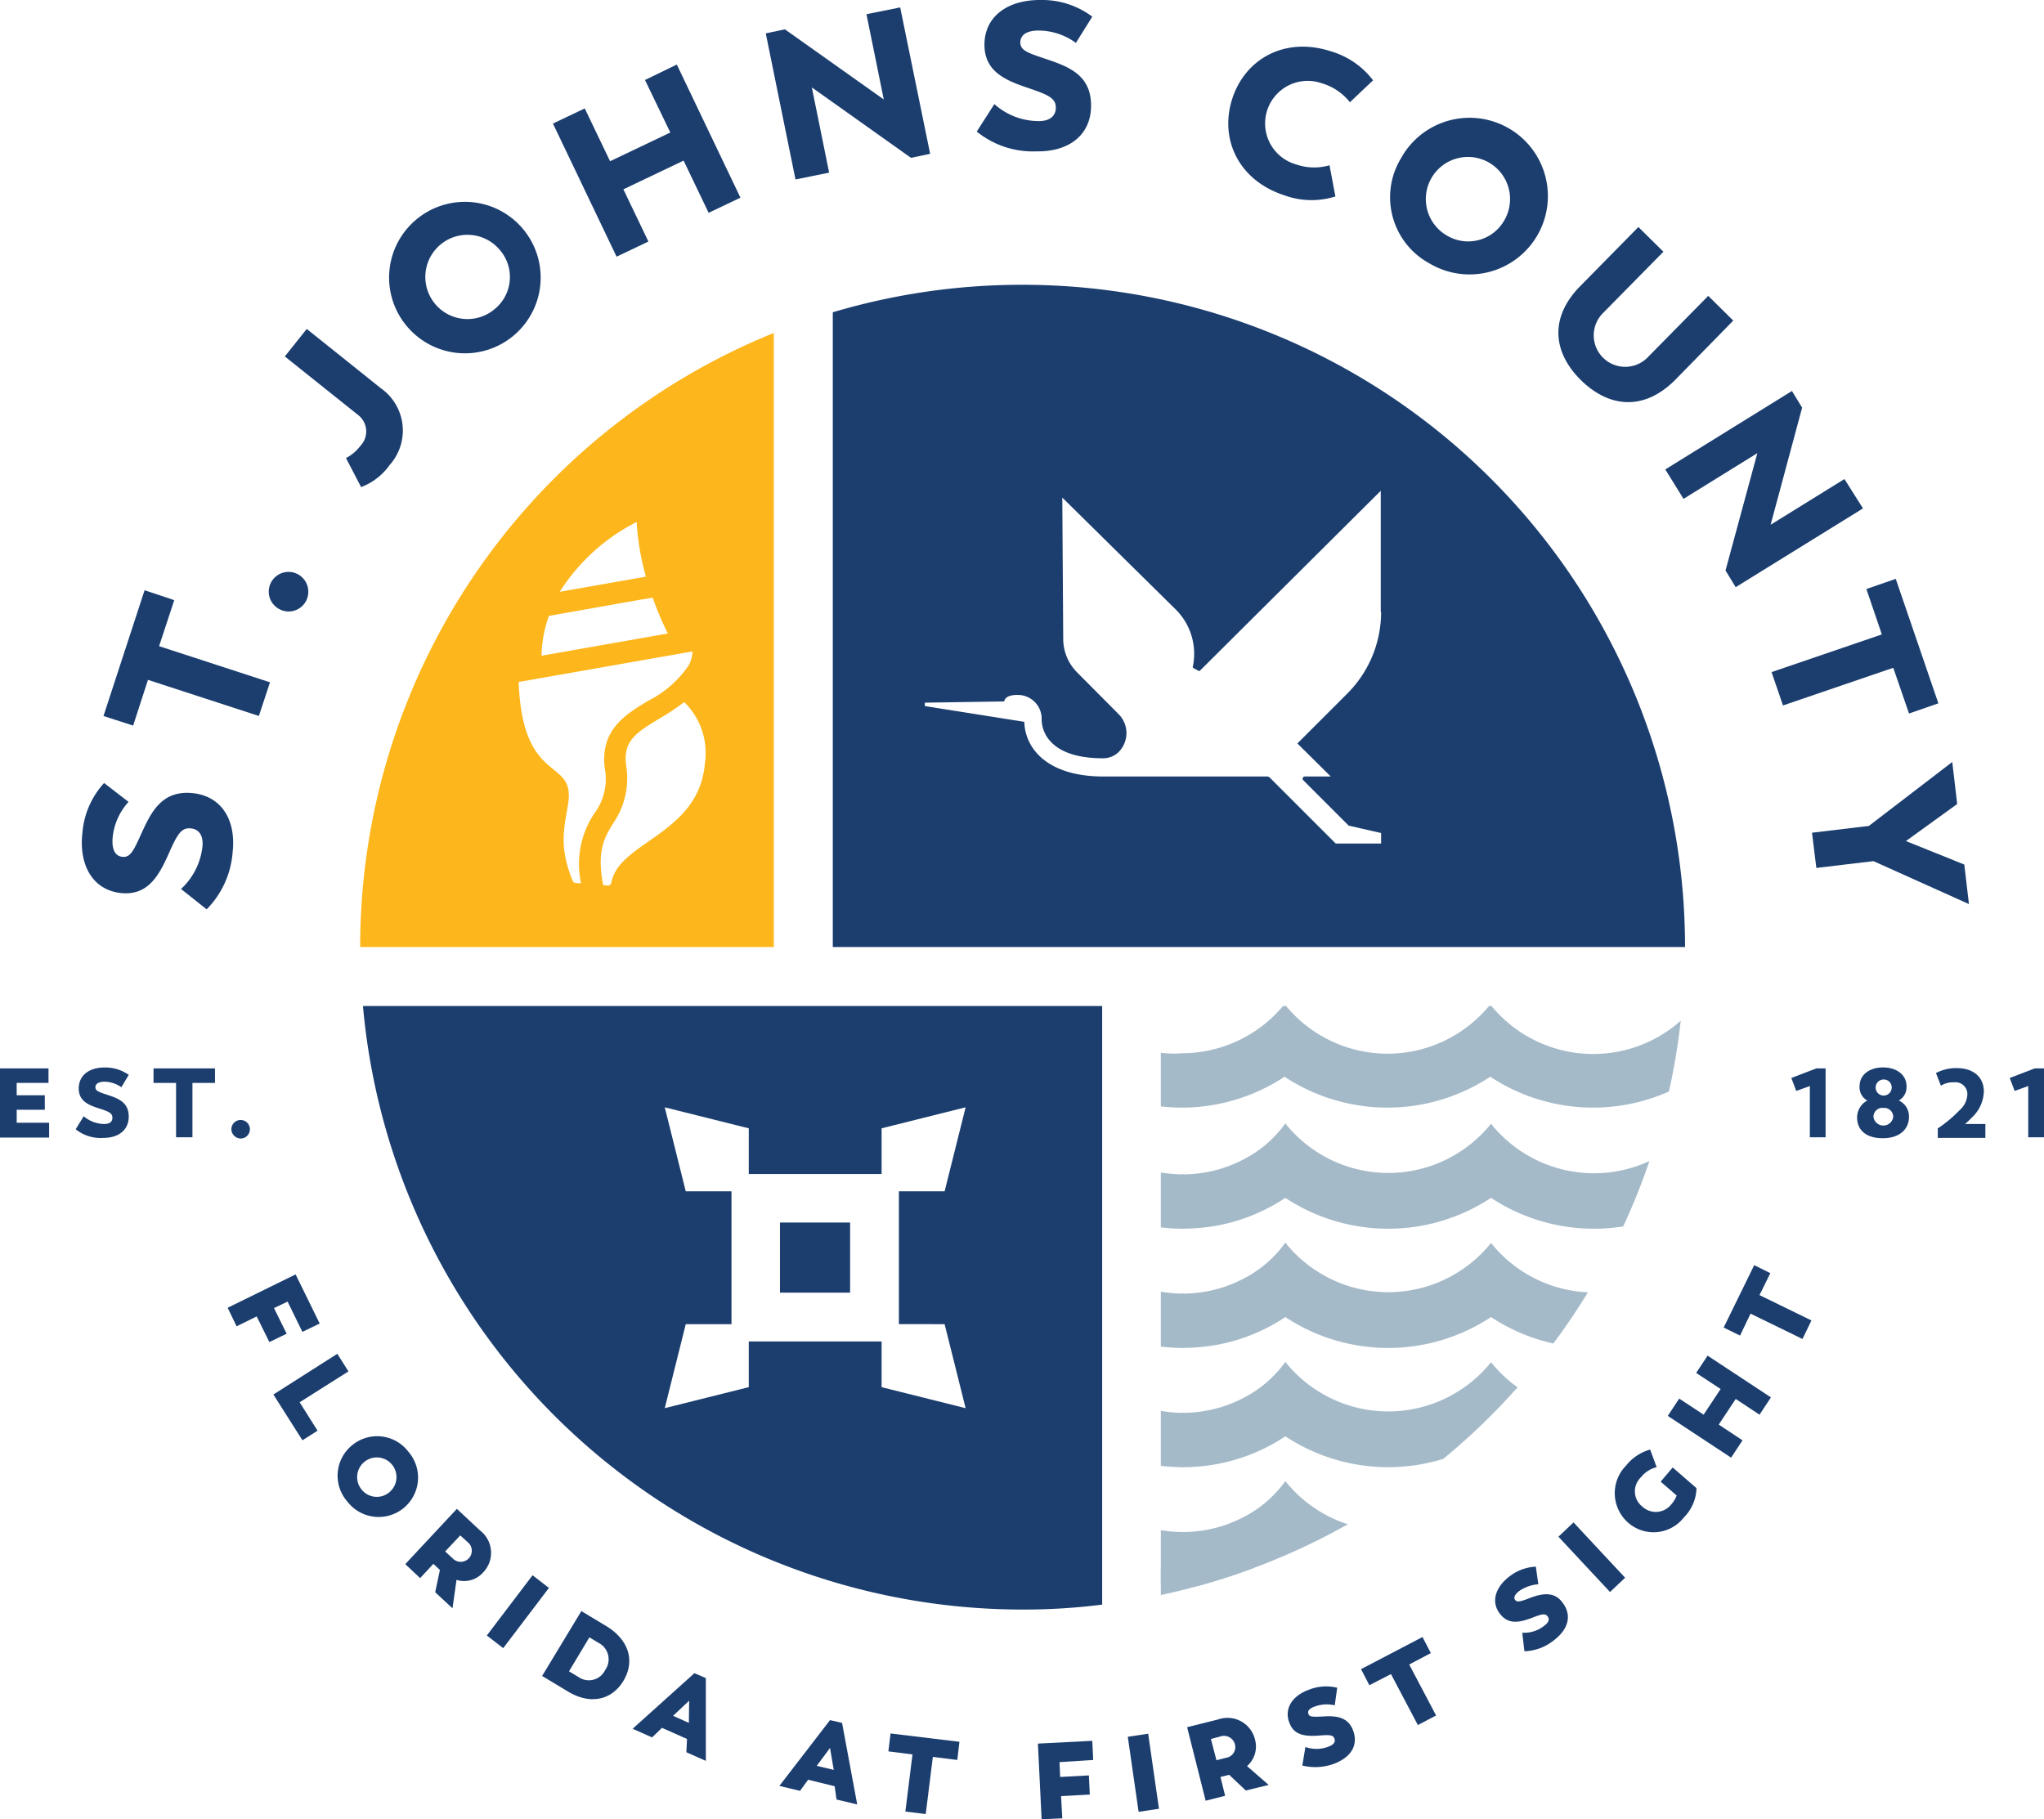 <?xml version="1.0" encoding="UTF-8"?> <svg xmlns="http://www.w3.org/2000/svg" xmlns:xlink="http://www.w3.org/1999/xlink" width="200.725" height="178.672" viewBox="0 0 200.725 178.672"><defs><clipPath id="clip-path"><path id="Path_24291" data-name="Path 24291" d="M405,385.8h51.2A65.02,65.02,0,0,1,405,443.648Z" transform="translate(-405 -385.8)"></path></clipPath></defs><g id="NEW_Primary_Circle_FullColor" transform="translate(-29.2 -60.099)"><g id="Group_1794" data-name="Group 1794" transform="translate(29.2 60.099)"><g id="Group_1785" data-name="Group 1785" transform="translate(8.036 0)"><g id="Group_1784" data-name="Group 1784"><g id="Group_1783" data-name="Group 1783"><path id="Path_24245" data-name="Path 24245" d="M67.948,326.007l-2.518-2a6.627,6.627,0,0,0,2.093-4.065c.121-.94-.152-1.759-1.092-1.881-.971-.121-1.365.576-2.214,2.487-.971,2.184-2.063,4.156-4.732,3.853s-4.126-2.669-3.731-5.976a8.192,8.192,0,0,1,2.123-4.823l2.4,1.85a6.092,6.092,0,0,0-1.547,3.367c-.121,1.062.091,1.941.94,2.032s1.153-.728,2-2.578c.94-2.032,2.032-4,4.975-3.67,2.669.3,4.217,2.518,3.853,5.794A8.925,8.925,0,0,1,67.948,326.007Z" transform="translate(-55.69 -236.701)" fill="#1b3e6f"></path><path id="Path_24246" data-name="Path 24246" d="M69.647,252.171l-1.486,4.52,10.89,3.549-1.092,3.306L67.068,260l-1.456,4.49-2.912-.94L66.735,251.2Z" transform="translate(-60.573 -193.23)" fill="#1b3e6f"></path><path id="Path_24247" data-name="Path 24247" d="M117.247,248.911a1.94,1.94,0,1,1,1.7-3.488,1.954,1.954,0,0,1,.91,2.578A1.929,1.929,0,0,1,117.247,248.911Z" transform="translate(-97.799 -189.061)" fill="#1b3e6f"></path><path id="Path_24248" data-name="Path 24248" d="M128.893,182.131l-1.486-2.851a4.155,4.155,0,0,0,1.426-1.213,2.036,2.036,0,0,0-.212-3L121.4,169.3l2.154-2.7,7.28,5.824a5.078,5.078,0,0,1,.849,7.553A6.053,6.053,0,0,1,128.893,182.131Z" transform="translate(-101.467 -134.293)" fill="#1b3e6f"></path><path id="Path_24249" data-name="Path 24249" d="M156.887,136.824a7.421,7.421,0,0,1,1.183-10.678,7.438,7.438,0,1,1-1.183,10.678Zm9.1-7.523a4.137,4.137,0,1,0-.485,5.855A4.064,4.064,0,0,0,165.988,129.3Z" transform="translate(-124.972 -104.79)" fill="#1b3e6f"></path><path id="Path_24250" data-name="Path 24250" d="M220.364,81l6.249,13.074-3.124,1.486-2.457-5.127-5.915,2.821,2.457,5.127-3.124,1.486L208.2,86.794l3.124-1.486,2.487,5.187,5.915-2.821-2.487-5.157Z" transform="translate(-161.936 -74.66)" fill="#1b3e6f"></path><path id="Path_24251" data-name="Path 24251" d="M290.3,62.5l2.942,14.379-1.881.394-9.737-6.916,1.7,8.372-3.306.667L277.1,65.048l1.881-.394,9.707,6.886-1.7-8.372Z" transform="translate(-209.936 -61.772)" fill="#1b3e6f"></path><path id="Path_24252" data-name="Path 24252" d="M345.4,73.022l1.729-2.7a6.537,6.537,0,0,0,4.277,1.668c.94.03,1.729-.334,1.759-1.274.03-.971-.728-1.3-2.7-1.972-2.275-.758-4.338-1.638-4.308-4.308.03-2.7,2.245-4.368,5.551-4.338a8.187,8.187,0,0,1,5.036,1.638l-1.608,2.578a6.218,6.218,0,0,0-3.519-1.213c-1.062-.03-1.911.273-1.941,1.153,0,.849.819,1.062,2.791,1.729,2.123.728,4.216,1.608,4.156,4.581-.03,2.7-2.063,4.459-5.369,4.4A8.753,8.753,0,0,1,345.4,73.022Z" transform="translate(-257.517 -60.099)" fill="#1b3e6f"></path><path id="Path_24253" data-name="Path 24253" d="M427.21,80.331c1.274-3.944,5.187-6.128,9.677-4.672a8.062,8.062,0,0,1,4.156,2.851l-2.275,2.154a5.442,5.442,0,0,0-2.73-1.85,4.18,4.18,0,1,0-2.578,7.948,5.4,5.4,0,0,0,3.306.091l.576,3.064a7.789,7.789,0,0,1-5.036-.121C427.847,88.339,425.936,84.3,427.21,80.331Z" transform="translate(-314.24 -70.623)" fill="#1b3e6f"></path><path id="Path_24254" data-name="Path 24254" d="M480.262,103.032a7.692,7.692,0,1,1,2.821,10.314A7.389,7.389,0,0,1,480.262,103.032Zm10.162,6.067a4.136,4.136,0,1,0-5.673,1.486A4.077,4.077,0,0,0,490.424,109.1Z" transform="translate(-350.729 -87.47)" fill="#1b3e6f"></path><path id="Path_24255" data-name="Path 24255" d="M535.849,139.394l5.7-5.794,2.457,2.427L538.124,142a3.091,3.091,0,1,0,4.4,4.338l5.885-5.976,2.457,2.427-5.672,5.794c-3.034,3.064-6.461,2.821-9.282.061C533.119,145.886,532.815,142.458,535.849,139.394Z" transform="translate(-388.692 -111.304)" fill="#1b3e6f"></path><path id="Path_24256" data-name="Path 24256" d="M587.714,198.227l-12.5,7.735-1-1.638L577.34,192.8l-7.25,4.49L568.3,194.4l12.437-7.705,1,1.638-3.094,11.5,7.25-4.49Z" transform="translate(-412.801 -148.296)" fill="#1b3e6f"></path><path id="Path_24257" data-name="Path 24257" d="M616.2,260.726l-1.547-4.49-10.83,3.7-1.122-3.276,10.83-3.7-1.517-4.459,2.882-1,4.186,12.225Z" transform="translate(-436.766 -190.652)" fill="#1b3e6f"></path><path id="Path_24258" data-name="Path 24258" d="M621.837,316.537l-5.612.667-.425-3.458,5.582-.667,8.19-6.279.485,4.126-5.035,3.64,5.733,2.305.455,3.883Z" transform="translate(-445.892 -231.964)" fill="#1b3e6f"></path></g></g></g><g id="Group_1788" data-name="Group 1788" transform="translate(22.357 124.251)"><g id="Group_1787" data-name="Group 1787"><g id="Group_1786" data-name="Group 1786"><path id="Path_24259" data-name="Path 24259" d="M108.785,475.369l-1.335.637,1.244,2.518-1.7.819-1.244-2.518-1.972.971-.88-1.82,6.674-3.276,2.366,4.823-1.7.819Z" transform="translate(-102.9 -471.79)" fill="#1b3e6f"></path><path id="Path_24260" data-name="Path 24260" d="M122.038,505.953l-1.486.94L117.7,502.4l6.279-4,1.092,1.729-4.793,3.033Z" transform="translate(-113.21 -489.694)" fill="#1b3e6f"></path><path id="Path_24261" data-name="Path 24261" d="M139.93,525.958a3.848,3.848,0,0,1,5.521.637,3.87,3.87,0,1,1-5.976,4.914A3.848,3.848,0,0,1,139.93,525.958Zm3.731,4.55a1.931,1.931,0,1,0-2.791-.182A1.909,1.909,0,0,0,143.661,530.508Z" transform="translate(-127.705 -508.273)" fill="#1b3e6f"></path><path id="Path_24262" data-name="Path 24262" d="M163.8,554.606,163.16,554l-1.3,1.4L160.4,554.03l5.066-5.43,2.275,2.123a2.767,2.767,0,0,1,.3,4.126,2.492,2.492,0,0,1-2.609.728l-.394,2.791-1.7-1.577Zm.516-1.82.728.667a1.089,1.089,0,1,0,1.456-1.608l-.7-.637Z" transform="translate(-142.958 -524.666)" fill="#1b3e6f"></path><path id="Path_24263" data-name="Path 24263" d="M191.29,570.1l1.608,1.244-4.49,5.915-1.608-1.244Z" transform="translate(-161.349 -539.644)" fill="#1b3e6f"></path><path id="Path_24264" data-name="Path 24264" d="M212.678,588.556c-1.153,1.911-3.276,2.366-5.46,1.031L204.7,588.07l3.853-6.37,2.518,1.517C213.254,584.582,213.831,586.645,212.678,588.556Zm-1.79-1.062a1.811,1.811,0,0,0-.637-2.669l-.91-.546-2,3.337.91.546A1.777,1.777,0,0,0,210.888,587.494Z" transform="translate(-173.819 -547.725)" fill="#1b3e6f"></path><path id="Path_24265" data-name="Path 24265" d="M239.339,608.261l-2.457-1.092-.971.94L234,607.26l6.067-5.46,1.122.485v8.13l-1.911-.849Zm-1.365-2.275,1.547.7.03-2.184Z" transform="translate(-194.231 -561.728)" fill="#1b3e6f"></path><path id="Path_24266" data-name="Path 24266" d="M286.93,623.492l-2.609-.637-.789,1.092-2.032-.485L286.475,617l1.183.273,1.486,8.008-2.032-.485Zm-1.759-2,1.668.394-.364-2.154Z" transform="translate(-227.322 -572.317)" fill="#1b3e6f"></path><path id="Path_24267" data-name="Path 24267" d="M323.565,623.909l-2.4-.3-.7,5.612-2-.243.7-5.612-2.366-.3.212-1.759,6.765.819Z" transform="translate(-251.914 -575.313)" fill="#1b3e6f"></path><path id="Path_24268" data-name="Path 24268" d="M367.323,625.793l.061,1.456,2.821-.152.091,1.881-2.821.152.121,2.184-2.032.091-.364-7.432,5.339-.273.091,1.881Z" transform="translate(-285.632 -576.984)" fill="#1b3e6f"></path><path id="Path_24269" data-name="Path 24269" d="M394.3,621.7l2-.3,1.062,7.371-2,.3Z" transform="translate(-305.905 -575.382)" fill="#1b3e6f"></path><path id="Path_24270" data-name="Path 24270" d="M417.626,621.955l-.849.212.455,1.85-1.911.485-1.82-7.22,3.033-.758a2.779,2.779,0,0,1,3.64,2,2.554,2.554,0,0,1-.789,2.578l2.123,1.85-2.245.546Zm-1.244-1.426.94-.243a1.063,1.063,0,0,0,.88-1.3,1.111,1.111,0,0,0-1.456-.789l-.91.243Z" transform="translate(-319.28 -571.903)" fill="#1b3e6f"></path><path id="Path_24271" data-name="Path 24271" d="M447.507,613.845l.3-1.82a3.266,3.266,0,0,0,2.336-.061c.455-.182.637-.455.516-.758-.121-.364-.455-.394-1.547-.3-1.668.121-2.487-.212-2.882-1.274-.516-1.335.243-2.609,1.881-3.215a4.58,4.58,0,0,1,2.821-.212l-.243,1.729a3.331,3.331,0,0,0-1.972.121c-.516.182-.728.425-.607.728.091.273.334.3,1.456.243,1.638-.121,2.487.273,2.912,1.335.546,1.426-.121,2.639-1.85,3.307A5.325,5.325,0,0,1,447.507,613.845Z" transform="translate(-341.972 -564.702)" fill="#1b3e6f"></path><path id="Path_24272" data-name="Path 24272" d="M476.656,591.677l-2.123,1.122,2.639,5.005-1.79.94-2.639-5.005-2.123,1.092-.819-1.577,6.037-3.155Z" transform="translate(-358.502 -553.577)" fill="#1b3e6f"></path><path id="Path_24273" data-name="Path 24273" d="M516.1,575.612l-.212-1.82a3.156,3.156,0,0,0,2.214-.728c.394-.3.485-.607.273-.88-.243-.3-.546-.243-1.547.152-1.577.607-2.427.485-3.124-.394-.88-1.122-.516-2.548.88-3.64a4.613,4.613,0,0,1,2.639-1l.243,1.729a3.891,3.891,0,0,0-1.881.667c-.425.334-.576.637-.394.88.182.212.425.212,1.486-.212,1.517-.576,2.487-.455,3.155.455.94,1.213.637,2.578-.819,3.7A4.828,4.828,0,0,1,516.1,575.612Z" transform="translate(-388.757 -537.693)" fill="#1b3e6f"></path><path id="Path_24274" data-name="Path 24274" d="M533.7,554.4l1.486-1.4,5.066,5.43-1.486,1.4Z" transform="translate(-403.018 -527.731)" fill="#1b3e6f"></path><path id="Path_24275" data-name="Path 24275" d="M557.643,531.159l2.336,2.032a4.216,4.216,0,0,1-1.244,2.882,3.774,3.774,0,0,1-5.46.516,3.856,3.856,0,0,1-.212-5.612,4.6,4.6,0,0,1,2.366-1.577l.637,1.729a2.857,2.857,0,0,0-1.547,1,1.9,1.9,0,0,0,.152,2.882,1.93,1.93,0,0,0,2.821-.212,3.02,3.02,0,0,0,.546-.88l-1.577-1.365Z" transform="translate(-415.737 -511.29)" fill="#1b3e6f"></path><path id="Path_24276" data-name="Path 24276" d="M573.013,499l6.219,4.1-1.122,1.7-2.336-1.547-1.668,2.518,2.336,1.547-1.122,1.7-6.219-4.1,1.122-1.7,2.4,1.577,1.668-2.518-2.4-1.577Z" transform="translate(-427.68 -490.112)" fill="#1b3e6f"></path><path id="Path_24277" data-name="Path 24277" d="M591.781,470.489l-1.062,2.154,5.1,2.487-.88,1.82-5.1-2.487-1.031,2.154-1.608-.789,3-6.128Z" transform="translate(-440.289 -469.7)" fill="#1b3e6f"></path></g></g></g><g id="Group_1793" data-name="Group 1793" transform="translate(0 104.837)"><g id="Group_1790" data-name="Group 1790" transform="translate(0 0)"><g id="Group_1789" data-name="Group 1789"><path id="Path_24278" data-name="Path 24278" d="M34.023,411.369v1.426H29.2V406h4.763v1.426H30.838v1.213H33.6v1.426h-2.76v1.274h3.185Z" transform="translate(-29.2 -405.909)" fill="#1b3e6f"></path><path id="Path_24279" data-name="Path 24279" d="M53.7,411.767l.789-1.274a3.183,3.183,0,0,0,2,.758c.455,0,.819-.152.819-.607s-.334-.607-1.274-.91C54.974,409.4,54,409.006,54,407.763c0-1.274,1-2.063,2.548-2.063a3.99,3.99,0,0,1,2.366.728l-.728,1.213a3.022,3.022,0,0,0-1.638-.546c-.485,0-.91.152-.91.546s.394.485,1.3.789c1,.334,1.972.728,1.972,2.093,0,1.274-.94,2.093-2.487,2.093A3.883,3.883,0,0,1,53.7,411.767Z" transform="translate(-46.268 -405.7)" fill="#1b3e6f"></path><path id="Path_24280" data-name="Path 24280" d="M84.937,407.426H82.722v5.339H81.114v-5.339H78.9V406h6.037Z" transform="translate(-63.824 -405.909)" fill="#1b3e6f"></path><path id="Path_24281" data-name="Path 24281" d="M104.1,423.61a.91.91,0,1,1,.91.91A.933.933,0,0,1,104.1,423.61Z" transform="translate(-81.379 -417.543)" fill="#1b3e6f"></path></g></g><g id="Group_1792" data-name="Group 1792" transform="translate(175.911)"><g id="Group_1791" data-name="Group 1791"><path id="Path_24282" data-name="Path 24282" d="M612.467,406v6.765H610.92v-5.036l-1.335.485-.485-1.274,2.457-.94Z" transform="translate(-609.1 -405.909)" fill="#1b3e6f"></path><path id="Path_24283" data-name="Path 24283" d="M630.4,410.614a1.888,1.888,0,0,1,1-1.668,1.47,1.47,0,0,1-.758-1.4c0-1.153,1-1.85,2.305-1.85s2.306.7,2.306,1.85a1.5,1.5,0,0,1-.758,1.4,1.708,1.708,0,0,1,1,1.608c0,1.122-.819,2.093-2.578,2.093C631.189,412.647,630.4,411.767,630.4,410.614Zm3.549-.061a.887.887,0,0,0-.971-.88.87.87,0,0,0-.971.88.979.979,0,0,0,1.941,0Zm-.152-2.882a.773.773,0,0,0-.819-.789.789.789,0,1,0,.819.789Z" transform="translate(-623.939 -405.7)" fill="#1b3e6f"></path><path id="Path_24284" data-name="Path 24284" d="M656.052,411.846a12.8,12.8,0,0,0,2.184-1.82,2.184,2.184,0,0,0,.758-1.608,1.172,1.172,0,0,0-1.3-1.122,2.253,2.253,0,0,0-1.3.334l-.485-1.244a4.2,4.2,0,0,1,2.032-.485c1.608,0,2.669.849,2.669,2.305a3.653,3.653,0,0,1-1.244,2.609,5.712,5.712,0,0,1-.607.576h2v1.365h-4.672v-.91Z" transform="translate(-641.703 -405.839)" fill="#1b3e6f"></path><path id="Path_24285" data-name="Path 24285" d="M683.167,406v6.765H681.62v-5.036l-1.335.485-.485-1.274,2.457-.94Z" transform="translate(-658.353 -405.909)" fill="#1b3e6f"></path></g></g></g></g><g id="Group_1800" data-name="Group 1800" transform="translate(64.57 88.068)"><g id="Group_1798" data-name="Group 1798" transform="translate(78.628 70.832)"><g id="Group_1795" data-name="Group 1795" clip-path="url(#clip-path)"><path id="Path_24286" data-name="Path 24286" d="M526.942,388.749a12.778,12.778,0,0,1-4.126-3.4,12.943,12.943,0,0,1-20.2-.03,12.943,12.943,0,0,1-20.2-.03,12.943,12.943,0,0,1-20.2-.03,12.943,12.943,0,0,1-20.2-.03,12.943,12.943,0,0,1-20.2-.03,12.988,12.988,0,0,1-10.1,4.823v5.339a18.331,18.331,0,0,0,10.1-3.033,18.336,18.336,0,0,0,20.2,0,18.336,18.336,0,0,0,20.2,0,18.336,18.336,0,0,0,20.2,0,18.336,18.336,0,0,0,20.2,0,18.336,18.336,0,0,0,20.2,0,18.257,18.257,0,0,0,10.1,3.033v-5.339A10.764,10.764,0,0,1,526.942,388.749Z" transform="translate(-409.668 -385.382)" fill="#a5bac9"></path><path id="Path_24287" data-name="Path 24287" d="M417.976,427.349A12.8,12.8,0,0,1,412,428.805v5.339a20.435,20.435,0,0,0,3.367-.3,18.03,18.03,0,0,0,6.734-2.73,18.336,18.336,0,0,0,20.2,0,18.336,18.336,0,0,0,20.2,0,18.336,18.336,0,0,0,20.2,0,18.336,18.336,0,0,0,20.2,0,18.336,18.336,0,0,0,20.2,0,18.256,18.256,0,0,0,10.1,3.033v-5.339a12.885,12.885,0,0,1-10.1-4.854,12.943,12.943,0,0,1-20.2-.03,12.943,12.943,0,0,1-20.2-.03,12.943,12.943,0,0,1-20.2-.03,12.943,12.943,0,0,1-20.2-.03,12.943,12.943,0,0,1-20.2-.03A11.484,11.484,0,0,1,417.976,427.349Z" transform="translate(-409.877 -412.273)" fill="#a5bac9"></path><path id="Path_24288" data-name="Path 24288" d="M417.976,465.949A12.8,12.8,0,0,1,412,467.405v5.339a20.442,20.442,0,0,0,3.367-.3,18.032,18.032,0,0,0,6.734-2.73,18.336,18.336,0,0,0,20.2,0,18.336,18.336,0,0,0,20.2,0,18.336,18.336,0,0,0,20.2,0,18.336,18.336,0,0,0,20.2,0,18.336,18.336,0,0,0,20.2,0,18.256,18.256,0,0,0,10.1,3.033v-5.339a12.884,12.884,0,0,1-10.1-4.854,12.943,12.943,0,0,1-20.2-.03,12.943,12.943,0,0,1-20.2-.03,12.943,12.943,0,0,1-20.2-.03,12.943,12.943,0,0,1-20.2-.03,12.943,12.943,0,0,1-20.2-.03A11.484,11.484,0,0,1,417.976,465.949Z" transform="translate(-409.877 -439.164)" fill="#a5bac9"></path><path id="Path_24289" data-name="Path 24289" d="M417.976,504.549A12.8,12.8,0,0,1,412,506.005v5.339a17.6,17.6,0,0,0,3.367-.3,18.029,18.029,0,0,0,6.734-2.73,18.336,18.336,0,0,0,20.2,0,18.335,18.335,0,0,0,20.2,0,18.336,18.336,0,0,0,20.2,0,18.336,18.336,0,0,0,20.2,0,18.335,18.335,0,0,0,20.2,0,18.255,18.255,0,0,0,10.1,3.034v-5.339a12.885,12.885,0,0,1-10.1-4.854,12.943,12.943,0,0,1-20.2-.03,12.943,12.943,0,0,1-20.2-.03,12.943,12.943,0,0,1-20.2-.03,12.943,12.943,0,0,1-20.2-.03,12.943,12.943,0,0,1-20.2-.03A11.483,11.483,0,0,1,417.976,504.549Z" transform="translate(-409.877 -466.054)" fill="#a5bac9"></path><path id="Path_24290" data-name="Path 24290" d="M417.976,543.149A12.8,12.8,0,0,1,412,544.605v5.339a17.6,17.6,0,0,0,3.367-.3,18.032,18.032,0,0,0,6.734-2.73,18.336,18.336,0,0,0,20.2,0,18.336,18.336,0,0,0,20.2,0,18.336,18.336,0,0,0,20.2,0,18.336,18.336,0,0,0,20.2,0,18.336,18.336,0,0,0,20.2,0,18.256,18.256,0,0,0,10.1,3.033v-5.339a12.885,12.885,0,0,1-10.1-4.854,12.943,12.943,0,0,1-20.2-.03,12.943,12.943,0,0,1-20.2-.03,12.943,12.943,0,0,1-20.2-.03,12.943,12.943,0,0,1-20.2-.03,12.943,12.943,0,0,1-20.2-.03A11.485,11.485,0,0,1,417.976,543.149Z" transform="translate(-409.877 -492.945)" fill="#a5bac9"></path></g><g id="Group_1796" data-name="Group 1796" clip-path="url(#clip-path)"><path id="Path_24292" data-name="Path 24292" d="M127.642,388.749a12.777,12.777,0,0,1-4.126-3.4,12.943,12.943,0,0,1-20.2-.03,12.943,12.943,0,0,1-20.2-.03,12.943,12.943,0,0,1-20.2-.03,12.943,12.943,0,0,1-20.2-.03,12.943,12.943,0,0,1-20.2-.03,12.687,12.687,0,0,1-4.126,3.367,12.8,12.8,0,0,1-5.976,1.456v5.339a18.331,18.331,0,0,0,10.1-3.033,18.336,18.336,0,0,0,20.2,0,18.336,18.336,0,0,0,20.2,0,18.336,18.336,0,0,0,20.2,0,18.336,18.336,0,0,0,20.2,0,18.336,18.336,0,0,0,20.2,0,18.256,18.256,0,0,0,10.1,3.033v-5.339A10.821,10.821,0,0,1,127.642,388.749Z" transform="translate(-131.494 -385.382)" fill="#a5bac9"></path><path id="Path_24293" data-name="Path 24293" d="M18.776,427.349a12.8,12.8,0,0,1-5.976,1.456v5.339a20.435,20.435,0,0,0,3.367-.3,18.031,18.031,0,0,0,6.734-2.73,18.336,18.336,0,0,0,20.2,0,18.336,18.336,0,0,0,20.2,0,18.336,18.336,0,0,0,20.2,0,18.336,18.336,0,0,0,20.2,0,18.336,18.336,0,0,0,20.2,0,18.256,18.256,0,0,0,10.1,3.033v-5.339a12.885,12.885,0,0,1-10.1-4.854,12.943,12.943,0,0,1-20.2-.03,12.943,12.943,0,0,1-20.2-.03,12.943,12.943,0,0,1-20.2-.03,12.943,12.943,0,0,1-20.2-.03,12.943,12.943,0,0,1-20.2-.03A11.484,11.484,0,0,1,18.776,427.349Z" transform="translate(-131.773 -412.273)" fill="#a5bac9"></path><path id="Path_24294" data-name="Path 24294" d="M18.776,465.949a12.8,12.8,0,0,1-5.976,1.456v5.339a20.441,20.441,0,0,0,3.367-.3,18.032,18.032,0,0,0,6.734-2.73,18.336,18.336,0,0,0,20.2,0,18.336,18.336,0,0,0,20.2,0,18.336,18.336,0,0,0,20.2,0,18.336,18.336,0,0,0,20.2,0,18.336,18.336,0,0,0,20.2,0,18.257,18.257,0,0,0,10.1,3.033v-5.339a12.884,12.884,0,0,1-10.1-4.854,12.943,12.943,0,0,1-20.2-.03,12.943,12.943,0,0,1-20.2-.03,12.943,12.943,0,0,1-20.2-.03,12.943,12.943,0,0,1-20.2-.03,12.943,12.943,0,0,1-20.2-.03A11.484,11.484,0,0,1,18.776,465.949Z" transform="translate(-131.773 -439.164)" fill="#a5bac9"></path><path id="Path_24295" data-name="Path 24295" d="M18.776,504.549a12.8,12.8,0,0,1-5.976,1.456v5.339a17.6,17.6,0,0,0,3.367-.3,18.029,18.029,0,0,0,6.734-2.73,18.335,18.335,0,0,0,20.2,0,18.335,18.335,0,0,0,20.2,0,18.335,18.335,0,0,0,20.2,0,18.335,18.335,0,0,0,20.2,0,18.335,18.335,0,0,0,20.2,0,18.255,18.255,0,0,0,10.1,3.034v-5.339a12.885,12.885,0,0,1-10.1-4.854,12.943,12.943,0,0,1-20.2-.03,12.943,12.943,0,0,1-20.2-.03,12.943,12.943,0,0,1-20.2-.03,12.943,12.943,0,0,1-20.2-.03A12.943,12.943,0,0,1,22.9,501,11.483,11.483,0,0,1,18.776,504.549Z" transform="translate(-131.773 -466.054)" fill="#a5bac9"></path><path id="Path_24296" data-name="Path 24296" d="M18.776,543.149a12.8,12.8,0,0,1-5.976,1.456v5.339a17.6,17.6,0,0,0,3.367-.3,18.032,18.032,0,0,0,6.734-2.73,18.336,18.336,0,0,0,20.2,0,18.336,18.336,0,0,0,20.2,0,18.336,18.336,0,0,0,20.2,0,18.336,18.336,0,0,0,20.2,0,18.336,18.336,0,0,0,20.2,0,18.256,18.256,0,0,0,10.1,3.033v-5.339a12.884,12.884,0,0,1-10.1-4.854,12.943,12.943,0,0,1-20.2-.03,12.943,12.943,0,0,1-20.2-.03,12.943,12.943,0,0,1-20.2-.03,12.943,12.943,0,0,1-20.2-.03,12.943,12.943,0,0,1-20.2-.03A11.485,11.485,0,0,1,18.776,543.149Z" transform="translate(-131.773 -492.945)" fill="#a5bac9"></path></g><g id="Group_1797" data-name="Group 1797" clip-path="url(#clip-path)"><path id="Path_24298" data-name="Path 24298" d="M405,570.369V567.7h13.62l-8.4,8.4Z" transform="translate(-405 -512.521)" fill="#a5bac9"></path></g></g><g id="Group_1799" data-name="Group 1799" transform="translate(0.273 70.832)"><rect id="Rectangle_3354" data-name="Rectangle 3354" width="6.886" height="6.886" transform="translate(40.952 21.265)" fill="#1b3e6f"></rect><path id="Path_24300" data-name="Path 24300" d="M146.7,385.8a65.046,65.046,0,0,0,64.765,59.274,60.912,60.912,0,0,0,7.826-.485V385.8Zm57.12,31.245,2.063,8.251-8.251-2.063v-4.49H184.588v4.49l-8.251,2.063,2.063-8.251h4.49V404H178.4l-2.063-8.251,8.251,2.063v4.49h13.044v-4.49l8.251-2.063L203.82,404h-4.49v13.044Z" transform="translate(-146.7 -385.8)" fill="#1b3e6f"></path></g><path id="Path_24301" data-name="Path 24301" d="M317.426,152.3A65.064,65.064,0,0,0,298.8,155v62.338h83.693A65.048,65.048,0,0,0,317.426,152.3Zm35.219,32.124a11.318,11.318,0,0,1-3.306,8.008l-4.914,4.914,3.276,3.246h-2.548a.213.213,0,0,0-.152.364l4.459,4.459,3.185.728v1.031h-4.459l-6.522-6.522c-.061-.03-.121-.03-.152-.061H325.373c-5.612,0-7.705-2.851-7.766-5.369l-9.768-1.547v-.334l7.8-.121s0-.637,1.244-.637a2.339,2.339,0,0,1,2.427,2.427h0c0,.637.3,3.792,6.037,3.792h0a2.185,2.185,0,0,0,1.517-.607,2.637,2.637,0,0,0,0-3.731l-4.1-4.126a4.661,4.661,0,0,1-1.335-3.185l-.091-13.954,11.1,10.951a6.124,6.124,0,0,1,1.7,5.733,4.684,4.684,0,0,0,.667.364l17.806-17.715v11.891Z" transform="translate(-252.388 -152.3)" fill="#1b3e6f"></path><path id="Path_24302" data-name="Path 24302" d="M145.8,228.205h40.618V167.9A65.05,65.05,0,0,0,145.8,228.205Zm27.15-41.741a25.264,25.264,0,0,0,.91,5.369L165.4,193.32A19.166,19.166,0,0,1,172.95,186.465Zm-8.615,9.222,8.736-1.547,1.456-.243a30.356,30.356,0,0,0,1.486,3.519L163.606,199.6A12.291,12.291,0,0,1,164.335,195.687Zm3.155,26.27-.485-.03a.392.392,0,0,1-.364-.273c-1.335-3.367-.819-5.036-.425-7.493.758-4.672-4.459-1.638-4.854-11.982l3.276-.576,13.8-2.427h0l.091-.03h0l-.091.03a3.1,3.1,0,0,1-.394,1.4,10.621,10.621,0,0,1-3.974,3.458c-2.214,1.335-4.732,2.851-4.247,6.643a5.6,5.6,0,0,1-1,4.368A8.938,8.938,0,0,0,167.489,221.956Zm12.164-11.8c-.576,7.007-8.463,7.675-9.191,11.74-.03.152-.182.3-.334.273l-.455-.03-.061-.273c-.546-3.185.182-4.4,1-5.764a7.76,7.76,0,0,0,1.3-5.764c-.3-2.305.91-3.155,3.246-4.55a23.052,23.052,0,0,0,2.457-1.638A6.963,6.963,0,0,1,179.654,210.156Z" transform="translate(-145.8 -163.168)" fill="#fdb61b"></path></g></g></svg> 